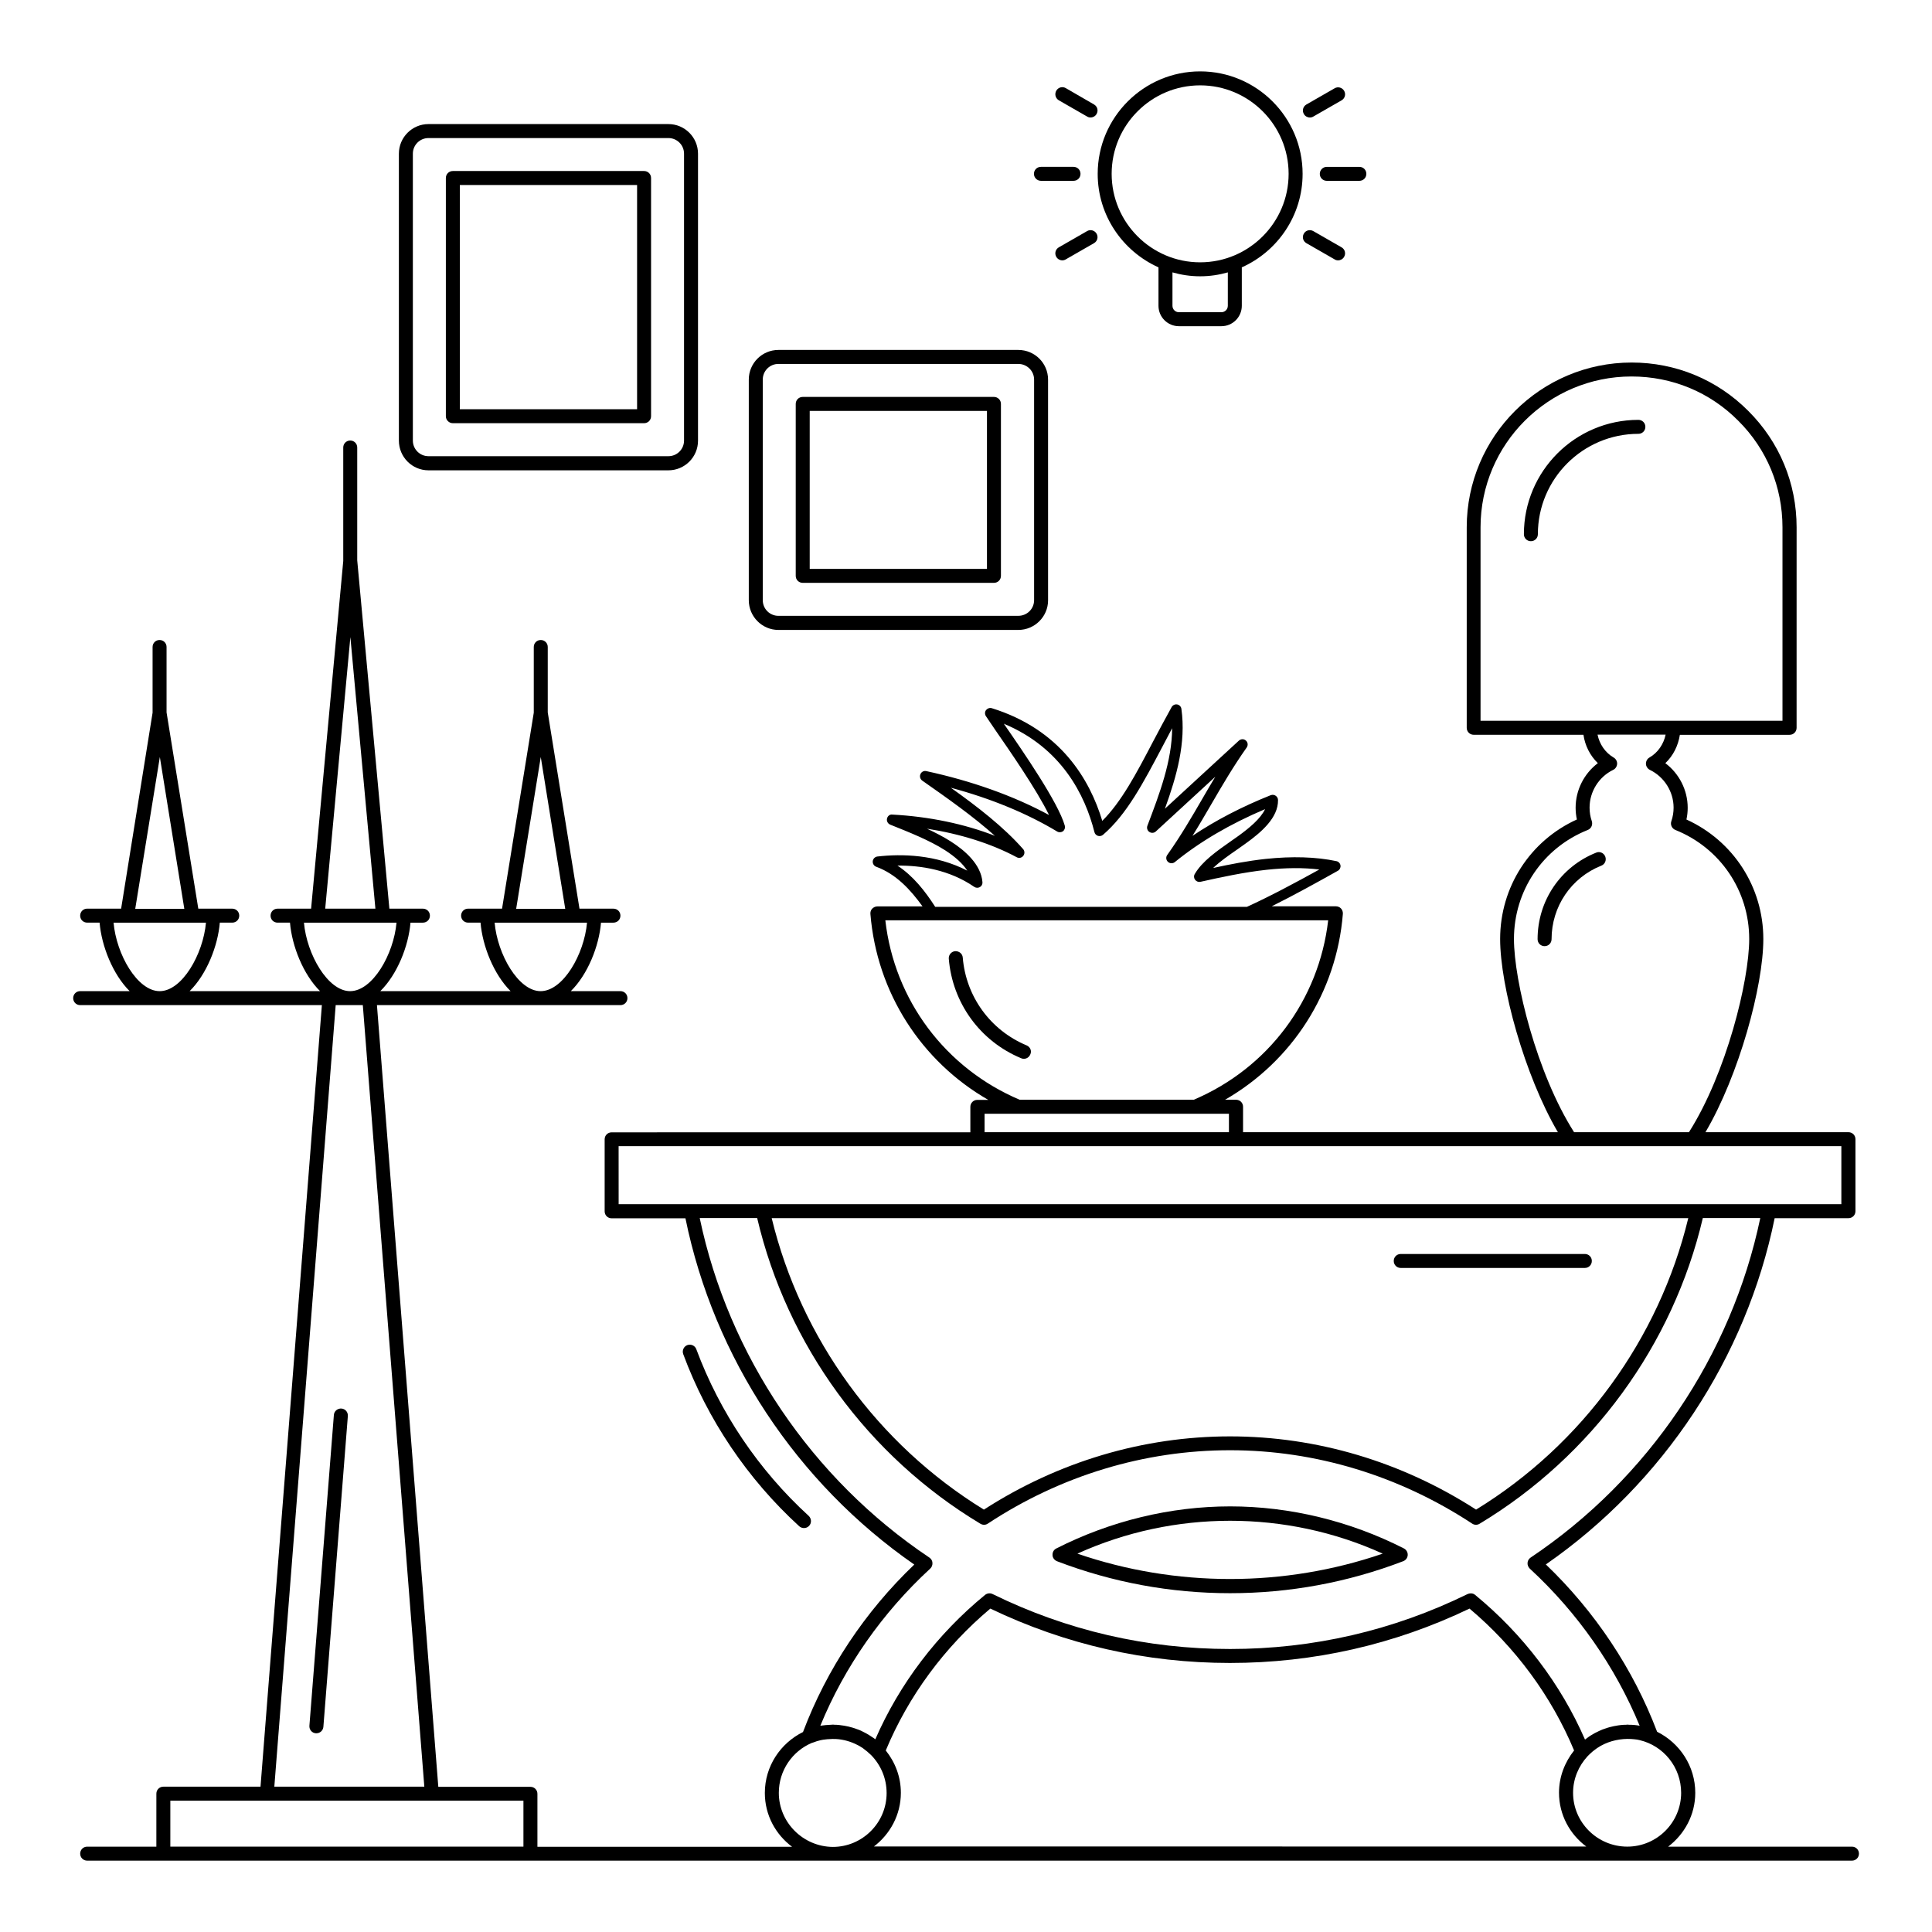 <?xml version="1.0" encoding="UTF-8"?>
<!-- Uploaded to: ICON Repo, www.svgrepo.com, Generator: ICON Repo Mixer Tools -->
<svg fill="#000000" width="800px" height="800px" version="1.1" viewBox="144 144 512 512" xmlns="http://www.w3.org/2000/svg">
 <g>
  <path d="m424.08 557.73c14.707 5.629 30.156 8.484 45.898 8.484 15.742 0 31.191-2.852 45.898-8.484 0.668-0.258 1.148-0.891 1.184-1.629 0.035-0.742-0.371-1.406-1-1.742-14.336-7.297-30.266-11.152-46.047-11.152s-31.711 3.852-46.082 11.152c-0.668 0.332-1.039 1-1 1.742 0 0.703 0.48 1.332 1.148 1.629zm86.352-2c-26.078 8.965-54.828 8.965-80.906 0 25.562-11.594 55.309-11.633 80.906 0z"/>
  <path d="m165.25 410.37h64.051l-16.262 207.12h-25.746c-1.039 0-1.852 0.816-1.852 1.852l-0.004 14.043h-18.336c-1.039 0-1.852 0.816-1.852 1.852 0 1.039 0.816 1.852 1.852 1.852h467.69c1.039 0 1.852-0.816 1.852-1.852 0-1.039-0.816-1.852-1.852-1.852h-48.715c4.336-3.297 7.188-8.445 7.188-14.262 0-7.113-4.148-13.227-10.113-16.188-6.297-16.598-16.449-31.859-29.488-44.344 31.156-21.598 53.121-54.863 60.641-91.762h19.559c1.039 0 1.852-0.816 1.852-1.852v-19.078c0-1.039-0.816-1.852-1.852-1.852h-37.898c8.891-15.113 15.336-38.711 15.336-51.195 0-13.742-7.926-26.004-20.375-31.672 0.223-1.039 0.332-2.074 0.332-3.113 0-4.668-2.258-9.074-5.926-11.816 2.113-2 3.406-4.668 3.852-7.519h29.082c1.039 0 1.852-0.816 1.852-1.852l0.004-53.129c0-11.707-4.555-22.633-12.816-30.859-8.223-8.262-19.188-12.816-30.895-12.816-24.117 0-43.711 19.598-43.711 43.676v53.121c0 1.039 0.816 1.852 1.852 1.852h29.082c0.406 2.852 1.742 5.519 3.816 7.519-3.668 2.777-5.891 7.148-5.891 11.816 0 1.039 0.109 2.074 0.332 3.113-12.41 5.629-20.336 17.895-20.336 31.672 0 12.484 6.445 36.082 15.301 51.195l-83.43 0.004v-6.742c0-1.039-0.816-1.852-1.852-1.852h-2.926c17.781-10.223 29.562-28.449 31.23-49.27 0.035-0.52-0.148-1.039-0.48-1.406-0.332-0.371-0.852-0.594-1.371-0.594h-17.004c5.816-2.891 11.965-6.297 17.523-9.41 0.52-0.297 0.777-0.852 0.703-1.406-0.074-0.555-0.52-1.039-1.074-1.148-5.41-1.148-11.742-1.332-18.746-0.594-4.777 0.52-9.41 1.406-13.93 2.406 1.816-1.742 4.113-3.336 6.41-4.926l2.039-1.445c4.371-3.113 8.816-6.965 8.742-11.633 0-0.445-0.223-0.891-0.629-1.148-0.371-0.258-0.852-0.297-1.297-0.148-7.707 3.074-14.668 6.707-20.746 10.781 1.816-2.891 3.445-5.742 5.074-8.52 2.816-4.852 5.742-9.855 9.297-14.891 0.406-0.594 0.332-1.371-0.223-1.852-0.52-0.48-1.332-0.445-1.852 0.035l-19.598 18.039c3.113-8.594 5.629-17.449 4.371-26.449-0.074-0.594-0.52-1.074-1.113-1.184s-1.184 0.184-1.48 0.703c-1.742 3.148-3.371 6.188-4.926 9.148-4.445 8.484-8.336 15.891-13.449 21.004-3.297-10.93-11.039-24.191-29.266-29.859-0.555-0.184-1.148 0.035-1.52 0.48-0.371 0.445-0.371 1.113-0.074 1.594 0.445 0.668 1.297 1.926 2.406 3.555 3.816 5.519 11.078 15.965 14.336 22.672-9.371-5.074-20.523-9.039-32.523-11.633-0.629-0.148-1.297 0.184-1.555 0.816-0.258 0.594-0.074 1.297 0.48 1.703 6.668 4.668 13.52 9.484 19.262 14.633-8.039-3.148-17.449-5.113-27.152-5.629-0.742-0.109-1.297 0.406-1.445 1.074-0.148 0.668 0.223 1.332 0.852 1.594 5.074 2.039 10.336 4.113 14.523 6.777 2.703 1.742 4.703 3.555 5.891 5.41-8.297-4.297-17.336-4.484-23.82-3.742-0.629 0.074-1.148 0.594-1.223 1.223-0.074 0.629 0.297 1.258 0.891 1.48 5.262 1.926 9.074 6.039 12.301 10.52h-11.965c-0.52 0-1 0.223-1.371 0.594-0.371 0.371-0.52 0.891-0.48 1.406 1.703 20.82 13.449 39.047 31.23 49.27h-2.891c-1.039 0-1.852 0.816-1.852 1.852v6.742l-95.062 0.008c-1.039 0-1.852 0.816-1.852 1.852v19.078c0 1.039 0.816 1.852 1.852 1.852h19.559c7.519 36.898 29.488 70.164 60.641 91.762-13.078 12.484-23.227 27.785-29.488 44.379-5.965 2.965-10.113 9.039-10.113 16.152 0 5.852 2.852 11.004 7.223 14.262h-67.492v-14.039c0-1.039-0.816-1.852-1.852-1.852h-24.414l-16.262-207.16h64.531c1.039 0 1.852-0.816 1.852-1.852 0-1.039-0.816-1.852-1.852-1.852h-13.152c4.484-4.41 7.484-11.93 8-18.152h3.297c1.039 0 1.852-0.816 1.852-1.852 0-1.039-0.816-1.852-1.852-1.852h-9l-8.41-52.012v-17.336c0-1.039-0.816-1.852-1.852-1.852-1.039 0-1.852 0.816-1.852 1.852v17.41l-8.406 51.934h-9c-1.039 0-1.852 0.816-1.852 1.852 0 1.039 0.816 1.852 1.852 1.852h3.297c0.52 6.223 3.519 13.742 7.965 18.152l-34.527 0.004c4.484-4.41 7.484-11.93 8-18.152h3.297c1.039 0 1.852-0.816 1.852-1.852 0-1.039-0.816-1.852-1.852-1.852h-8.891l-8.52-92.316v-29.895c0-1.039-0.816-1.852-1.852-1.852-1.039 0-1.852 0.816-1.852 1.852v30.082l-8.52 92.129h-8.891c-1.039 0-1.852 0.816-1.852 1.852 0 1.039 0.816 1.852 1.852 1.852h3.297c0.52 6.223 3.519 13.742 7.965 18.152h-34.562c4.484-4.41 7.484-11.93 8-18.152h3.297c1.039 0 1.852-0.816 1.852-1.852 0-1.039-0.816-1.852-1.852-1.852h-9l-8.41-52.012v-17.336c0-1.039-0.816-1.852-1.852-1.852-1.039 0-1.852 0.816-1.852 1.852v17.41l-8.336 51.934h-9.004c-1.039 0-1.852 0.816-1.852 1.852 0 1.039 0.816 1.852 1.852 1.852h3.297c0.52 6.223 3.519 13.742 7.965 18.152l-13.113 0.004c-1.039 0-1.852 0.816-1.852 1.852 0 1.035 0.812 1.852 1.852 1.852zm210.3 223.01c4.336-3.297 7.188-8.445 7.188-14.262 0-4.262-1.52-8.113-4-11.223 6-14.41 15.523-27.375 27.711-37.602 19.93 9.559 41.305 14.41 63.496 14.41 22.191 0 43.566-4.852 63.496-14.41 12.188 10.262 21.707 23.227 27.711 37.602-2.445 3.074-4 6.965-4 11.188 0 5.852 2.852 11.004 7.223 14.262l-188.82-0.004zm213.97-14.266c0 7.852-6.41 14.262-14.262 14.262-7.926 0-14.375-6.41-14.375-14.262 0-3.742 1.48-7.113 3.816-9.668 0.406-0.445 0.852-0.816 1.297-1.223 0.184-0.148 0.371-0.297 0.555-0.445 0.48-0.371 0.965-0.703 1.48-1 0.074-0.035 0.184-0.109 0.258-0.148 2.406-1.332 5.223-1.926 8-1.777 0.297 0.035 0.555 0.035 0.852 0.074 0.48 0.035 0.926 0.109 1.371 0.223 6.305 1.48 11.008 7.148 11.008 13.965zm-53.16-335.37c0-22.043 17.965-39.973 40.008-39.973 10.742 0 20.781 4.148 28.301 11.742 7.559 7.519 11.707 17.523 11.707 28.227v51.27h-80.016zm8.855 109.1c0-12.816 7.668-24.152 19.559-28.895 0.926-0.371 1.371-1.371 1.074-2.332-0.406-1.148-0.594-2.371-0.594-3.594 0-4.223 2.445-8.148 6.262-10.004 0.629-0.297 1-0.926 1.039-1.594 0.035-0.668-0.332-1.332-0.926-1.668-2.258-1.332-3.742-3.555-4.262-6.074h18.039c-0.52 2.519-2.039 4.777-4.297 6.074-0.594 0.332-0.926 1-0.926 1.668 0.035 0.668 0.445 1.297 1.039 1.594 3.816 1.852 6.297 5.777 6.297 10.004 0 1.223-0.184 2.406-0.594 3.594-0.332 0.926 0.148 1.965 1.074 2.332 11.891 4.777 19.559 16.113 19.559 28.895 0 11.078-6.074 35.637-15.965 51.195h-30.449c-9.891-15.52-15.93-40.082-15.93-51.195zm-163.37-19.449c6.148-0.074 13.781 1.113 20.336 5.629 0.445 0.297 1 0.332 1.48 0.074 0.48-0.258 0.742-0.777 0.703-1.297-0.371-4.777-4.777-8.52-8.41-10.816-1.926-1.223-4.074-2.332-6.297-3.371 8.855 1.371 17.078 3.965 23.781 7.559 0.594 0.332 1.332 0.184 1.742-0.371 0.406-0.52 0.406-1.258-0.035-1.777-5.188-5.891-12.039-11.188-19.152-16.262 10.52 2.816 20.152 6.777 28.152 11.594 0.48 0.297 1.113 0.258 1.555-0.074 0.445-0.332 0.629-0.926 0.48-1.48-1.742-6.148-11.078-19.672-16.152-27.004 15.301 6.371 21.523 18.895 24.004 28.711 0.109 0.48 0.48 0.852 0.926 1 0.445 0.148 0.965 0.035 1.332-0.258 6.336-5.445 10.668-13.742 15.742-23.34 0.852-1.594 1.703-3.262 2.594-4.926-0.035 8.668-3.336 17.375-6.559 25.855-0.223 0.594 0 1.297 0.52 1.629 0.555 0.371 1.258 0.297 1.703-0.109l15.781-14.523c-1.184 1.965-2.332 3.926-3.445 5.852-2.816 4.852-5.742 9.891-9.297 14.891-0.406 0.555-0.332 1.332 0.184 1.816 0.52 0.48 1.297 0.48 1.816 0.074 6.633-5.41 14.668-10.113 23.93-14.039-1.223 2.594-4.297 5.074-7.039 7.074l-2 1.406c-3.742 2.629-7.633 5.336-9.594 8.707-0.297 0.48-0.258 1.074 0.074 1.52s0.891 0.668 1.406 0.555c5.629-1.258 11.484-2.519 17.523-3.188 5.113-0.555 9.816-0.594 14.004-0.074-6.371 3.519-13.152 7.148-19.188 9.891h-82.609c-2.695-4.219-5.844-8.184-9.992-10.926zm-3.223 14.488h117.36c-2.445 21.152-15.93 39.195-35.637 47.566l-46.125-0.004c-19.707-8.371-33.191-26.41-35.598-47.562zm26.301 51.27h64.758v4.891l-64.758-0.004zm-96.984 8.594h324.04v15.375h-38.195l-247.64-0.004h-38.195zm283.47 19.078c-7.742 31.969-28.078 59.977-56.234 77.238-19.707-12.707-42.23-19.41-65.199-19.41-23.004 0-45.527 6.707-65.234 19.41-28.152-17.301-48.492-45.305-56.234-77.238zm-230.01 134.51c6.41-15.633 16.449-29.969 29.117-41.637 0.406-0.371 0.629-0.926 0.594-1.52s-0.332-1.074-0.816-1.406c-31.156-20.855-53.234-53.566-60.863-89.98h15.227c7.891 33.672 29.375 63.125 59.16 81.016 0.629 0.371 1.371 0.371 1.965-0.035 19.336-12.742 41.527-19.449 64.199-19.449 22.633 0 44.824 6.742 64.16 19.449 0.594 0.406 1.371 0.406 1.965 0.035 29.746-17.895 51.27-47.379 59.16-81.016h15.227c-7.633 36.414-29.711 69.125-60.863 89.98-0.48 0.332-0.777 0.816-0.816 1.406-0.035 0.594 0.184 1.113 0.594 1.52 12.668 11.668 22.672 26.004 29.117 41.637-0.965-0.184-1.891-0.258-2.852-0.258-0.148 0-0.258-0.035-0.406-0.035-0.109 0-0.184 0.035-0.297 0.035-0.965 0-1.926 0.109-2.852 0.297-0.297 0.035-0.594 0.109-0.891 0.184-0.891 0.184-1.742 0.48-2.555 0.777-0.297 0.109-0.594 0.258-0.852 0.371-0.816 0.371-1.594 0.777-2.332 1.258-0.258 0.148-0.48 0.332-0.742 0.52-0.223 0.184-0.48 0.332-0.703 0.52-6.41-14.707-16.449-27.934-29.117-38.34-0.332-0.297-0.742-0.406-1.184-0.406-0.258 0-0.555 0.074-0.816 0.184-19.746 9.668-40.898 14.559-62.938 14.559-22.043 0-43.23-4.891-62.938-14.559-0.668-0.332-1.445-0.223-2 0.223-12.668 10.371-22.672 23.559-29.082 38.266-0.297-0.258-0.629-0.445-0.965-0.668-0.109-0.074-0.223-0.148-0.332-0.223-0.777-0.52-1.629-0.965-2.481-1.371-0.297-0.148-0.594-0.258-0.926-0.371-0.777-0.297-1.594-0.555-2.406-0.742-0.371-0.074-0.742-0.148-1.113-0.223-0.891-0.148-1.777-0.258-2.668-0.258-0.109 0-0.184-0.035-0.297-0.035-0.148 0-0.297 0.035-0.48 0.035-0.977 0.039-1.941 0.113-2.902 0.262zm-11.004 17.781c0-5.926 3.594-11.039 8.742-13.227 0.109-0.035 0.258-0.074 0.371-0.109 0.629-0.258 1.258-0.445 1.891-0.594 0.48-0.109 0.926-0.184 1.406-0.223 0.297-0.035 0.594-0.074 0.891-0.074 0.594-0.035 1.223-0.074 1.816-0.035 2 0.109 3.965 0.668 5.742 1.594 0.297 0.148 0.594 0.297 0.852 0.48 0.332 0.184 0.668 0.406 0.965 0.668 0.48 0.332 0.926 0.742 1.371 1.148 0.148 0.148 0.297 0.258 0.445 0.406 2.519 2.594 4.074 6.113 4.074 10.039 0 7.852-6.41 14.262-14.262 14.262-7.859-0.07-14.305-6.481-14.305-14.336zm-67.68 14.266h-93.574v-12.188h93.574zm-26.266-15.895h-39.75l16.262-207.12h7.188zm30.859-272.87 6.484 40.23h-13.004zm-12.227 43.898h24.484c-0.742 8.371-6.336 18.152-12.301 18.152-5.883 0-11.441-9.746-12.184-18.152zm-38.23-75.684 6.633 71.977h-13.301zm-8.703 75.684h20.93c-0.742 8.371-6.336 18.152-12.301 18.152-5.891 0-11.484-9.742-12.227-18.152zm-41.789-43.898 6.484 40.23h-13.004zm-12.262 43.898h24.484c-0.742 8.371-6.336 18.152-12.262 18.152-5.922 0-11.48-9.746-12.223-18.152z"/>
  <path d="m580.04 257.12c0-1.039-0.816-1.852-1.852-1.852-16.746 0-30.34 13.594-30.34 30.301 0 1.039 0.816 1.852 1.852 1.852 1.039 0 1.852-0.816 1.852-1.852 0-14.668 11.93-26.598 26.637-26.598 1.039 0 1.852-0.816 1.852-1.852z"/>
  <path d="m567 369.96c-9.41 3.742-15.523 12.742-15.523 22.93 0 1.039 0.816 1.852 1.852 1.852 1.039 0 1.852-0.816 1.852-1.852 0-8.633 5.188-16.301 13.188-19.484 0.965-0.371 1.406-1.445 1.039-2.406-0.367-0.969-1.48-1.449-2.406-1.039z"/>
  <path d="m416.07 421.04c-9.594-4-16.078-12.93-16.93-23.266-0.074-1.039-0.965-1.742-2-1.703-1 0.074-1.777 0.965-1.703 2 0.965 11.742 8.297 21.855 19.188 26.375 0.223 0.109 0.48 0.148 0.703 0.148 0.742 0 1.406-0.445 1.703-1.148 0.449-0.922 0.004-1.996-0.961-2.406z"/>
  <path d="m451.01 214.85v10.188c0 3 2.445 5.41 5.41 5.41h11.262c3 0 5.41-2.445 5.41-5.41v-10.188c9.484-4.223 16.113-13.742 16.113-24.781 0-14.965-12.188-27.152-27.152-27.152-14.965 0-27.152 12.188-27.152 27.152-0.004 11.039 6.629 20.523 16.109 24.781zm18.375 10.188c0 0.965-0.777 1.703-1.703 1.703h-11.262c-0.965 0-1.703-0.777-1.703-1.703v-8.855c2.332 0.668 4.777 1.039 7.336 1.039 2.555 0 5-0.371 7.336-1.039zm-7.336-58.418c12.93 0 23.449 10.52 23.449 23.449 0 12.93-10.52 23.449-23.449 23.449s-23.449-10.52-23.449-23.449c0-12.93 10.523-23.449 23.449-23.449z"/>
  <path d="m424.6 170.58 7.484 4.297c0.297 0.184 0.594 0.258 0.926 0.258 0.629 0 1.258-0.332 1.594-0.926 0.52-0.891 0.223-2-0.668-2.519l-7.484-4.332c-0.891-0.52-2-0.223-2.519 0.668-0.52 0.891-0.223 2.039 0.668 2.555z"/>
  <path d="m490.2 208.44 7.484 4.297c0.297 0.184 0.594 0.258 0.926 0.258 0.629 0 1.258-0.332 1.594-0.926 0.52-0.891 0.223-2-0.668-2.519l-7.484-4.297c-0.891-0.52-2.039-0.223-2.519 0.668-0.52 0.887-0.223 2 0.668 2.519z"/>
  <path d="m419.86 191.92h8.633c1.039 0 1.852-0.816 1.852-1.852 0-1.039-0.816-1.852-1.852-1.852h-8.633c-1.039 0-1.852 0.816-1.852 1.852s0.852 1.852 1.852 1.852z"/>
  <path d="m493.76 190.07c0 1.039 0.816 1.852 1.852 1.852h8.633c1.039 0 1.852-0.816 1.852-1.852 0-1.039-0.816-1.852-1.852-1.852h-8.633c-1 0-1.852 0.812-1.852 1.852z"/>
  <path d="m432.08 205.25-7.484 4.297c-0.891 0.52-1.184 1.629-0.668 2.519 0.332 0.594 0.965 0.926 1.594 0.926 0.297 0 0.629-0.074 0.926-0.258l7.484-4.297c0.891-0.52 1.184-1.629 0.668-2.519-0.52-0.891-1.668-1.188-2.519-0.668z"/>
  <path d="m491.13 175.14c0.297 0 0.629-0.074 0.926-0.258l7.484-4.297c0.891-0.52 1.184-1.629 0.668-2.519-0.52-0.891-1.668-1.184-2.519-0.668l-7.484 4.297c-0.891 0.52-1.184 1.629-0.668 2.519 0.336 0.594 0.965 0.926 1.594 0.926z"/>
  <path d="m257.56 268.64h63.57c4.336 0 7.852-3.519 7.852-7.852v-76.055c0-4.336-3.519-7.852-7.852-7.852h-63.57c-4.336 0-7.852 3.519-7.852 7.852v76.016c-0.004 4.371 3.516 7.891 7.852 7.891zm-4.148-83.906c0-2.297 1.852-4.148 4.148-4.148h63.57c2.297 0 4.148 1.852 4.148 4.148v76.016c0 2.297-1.852 4.148-4.148 4.148h-63.57c-2.297 0-4.148-1.852-4.148-4.148z"/>
  <path d="m264.01 256.15h50.676c1.039 0 1.852-0.816 1.852-1.852v-63.125c0-1.039-0.816-1.852-1.852-1.852h-50.676c-1.039 0-1.852 0.816-1.852 1.852v63.125c0 1.039 0.852 1.852 1.852 1.852zm1.852-63.125h46.973v59.418l-46.973 0.004z"/>
  <path d="m350.29 310.94h63.57c4.336 0 7.891-3.519 7.891-7.852l-0.004-58.496c0-4.336-3.519-7.852-7.891-7.852h-63.566c-4.336 0-7.852 3.519-7.852 7.852v58.457c-0.004 4.336 3.516 7.891 7.852 7.891zm-4.148-66.348c0-2.297 1.852-4.148 4.148-4.148h63.57c2.297 0 4.188 1.852 4.188 4.148v58.457c0 2.297-1.852 4.148-4.188 4.148l-63.57 0.004c-2.297 0-4.148-1.852-4.148-4.148z"/>
  <path d="m356.73 298.46h50.676c1.039 0 1.852-0.816 1.852-1.852v-45.566c0-1.039-0.816-1.852-1.852-1.852h-50.676c-1.039 0-1.852 0.816-1.852 1.852v45.566c0 1.039 0.812 1.852 1.852 1.852zm1.852-45.562h46.973v41.859h-46.973z"/>
  <path d="m234.48 517.28c-1-0.074-1.926 0.668-2 1.703l-6.484 82.352c-0.074 1.039 0.668 1.926 1.703 2h0.148c0.965 0 1.777-0.742 1.852-1.703l6.484-82.352c0.078-1.035-0.664-1.926-1.703-2z"/>
  <path d="m515.21 480.02h48.789c1.039 0 1.852-0.816 1.852-1.852 0-1.039-0.816-1.852-1.852-1.852h-48.789c-1.039 0-1.852 0.816-1.852 1.852 0 1.035 0.816 1.852 1.852 1.852z"/>
  <path d="m355.8 548.47c0.371 0.332 0.816 0.48 1.258 0.48 0.52 0 1-0.184 1.371-0.594 0.703-0.742 0.629-1.926-0.109-2.629-13.262-12.113-23.559-27.414-29.785-44.156-0.332-0.965-1.406-1.445-2.371-1.113-0.965 0.371-1.445 1.406-1.113 2.371 6.41 17.34 17.043 33.121 30.75 45.641z"/>
 </g>
</svg>